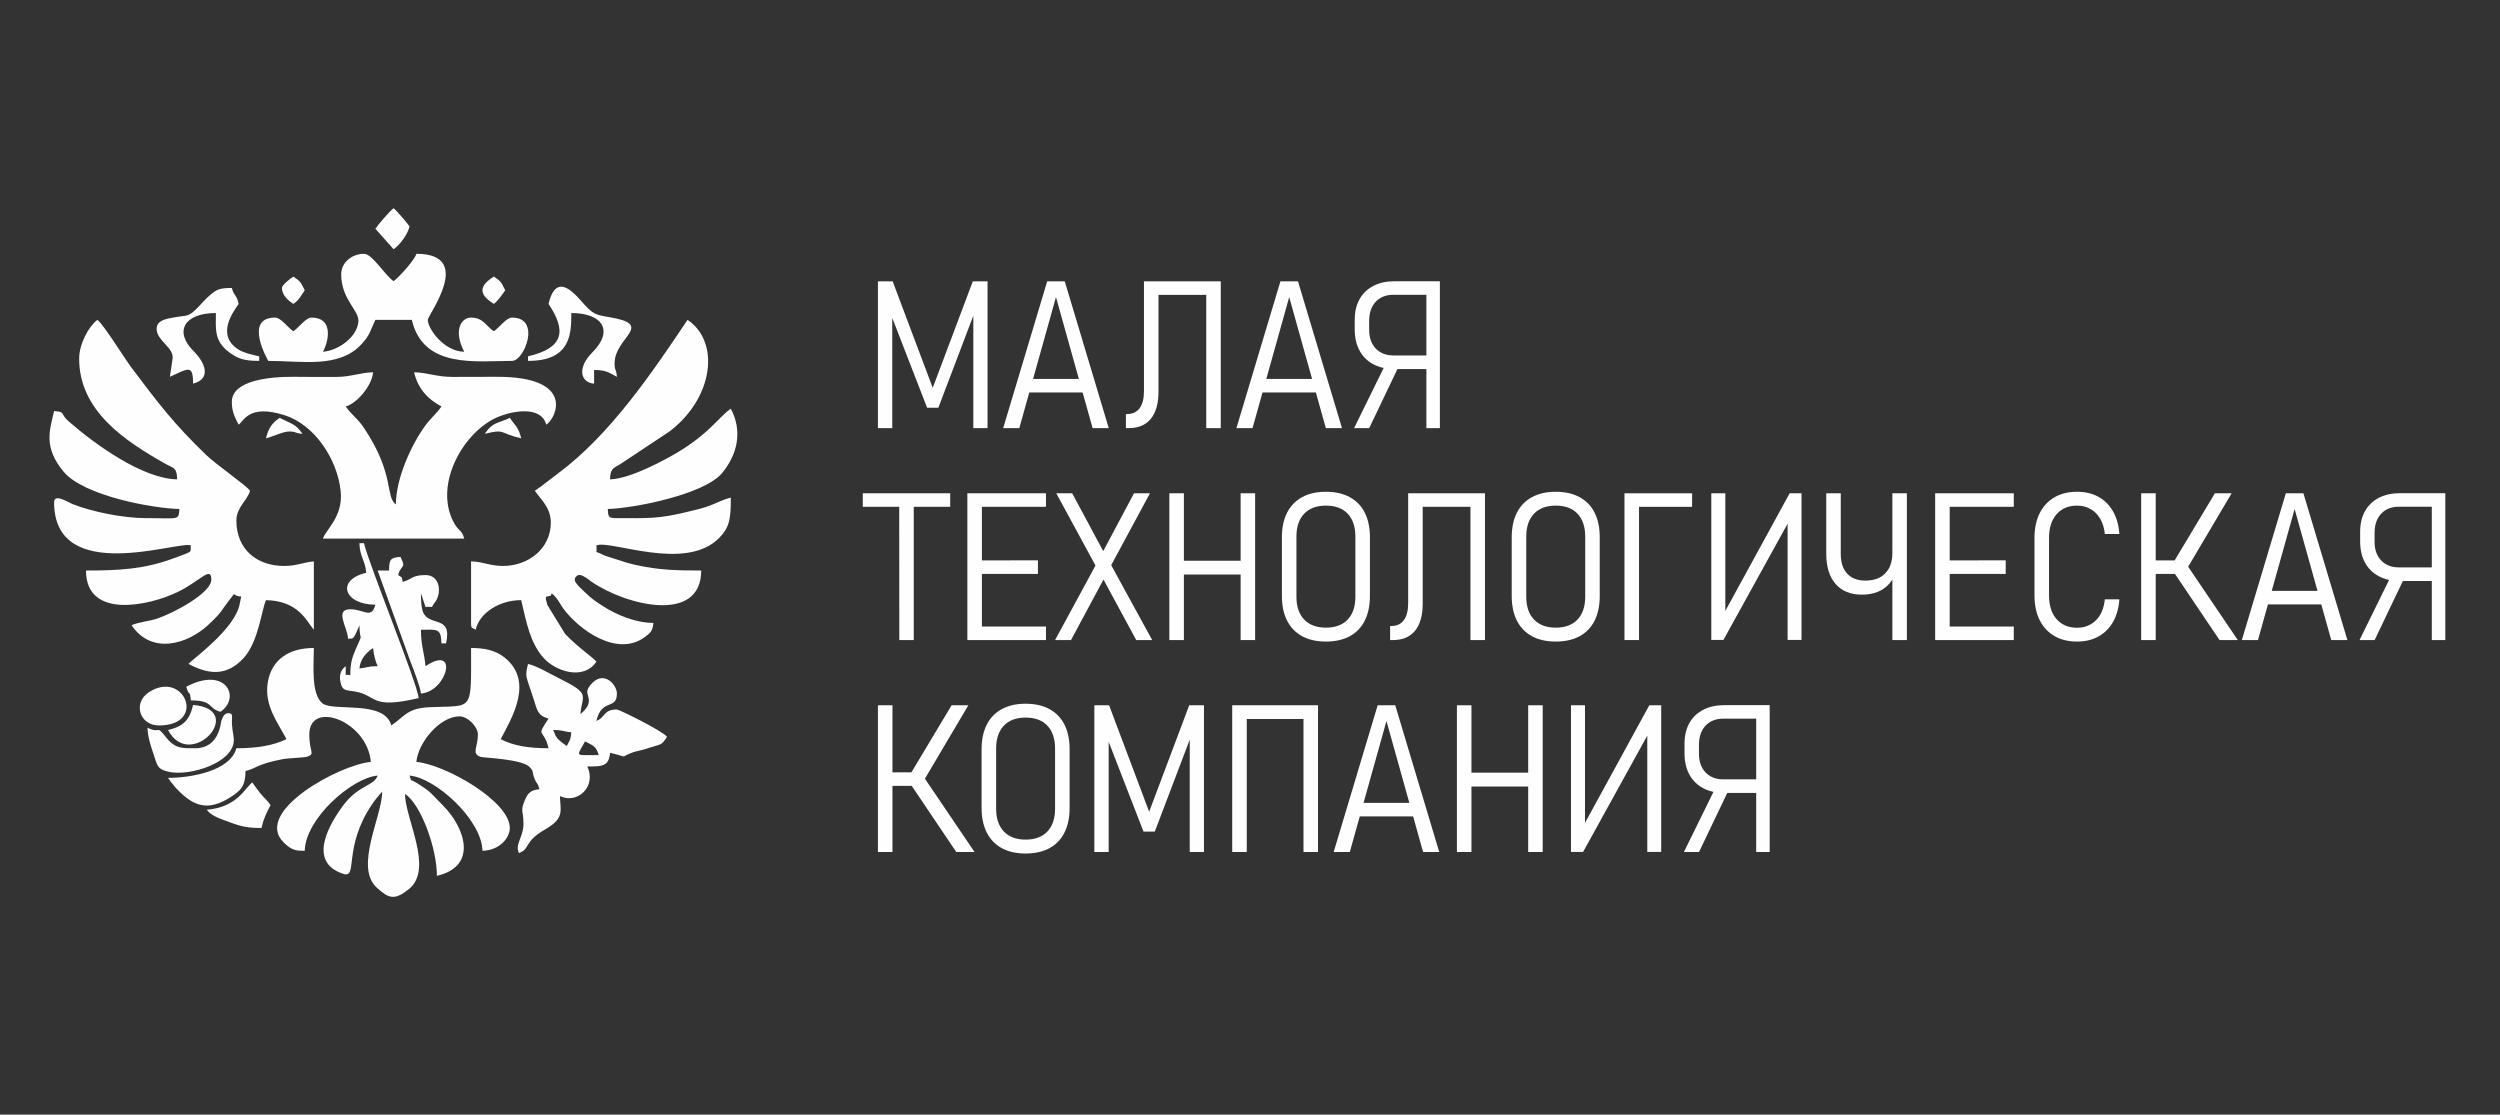 <?xml version="1.0" encoding="UTF-8"?> <svg xmlns="http://www.w3.org/2000/svg" xmlns:xlink="http://www.w3.org/1999/xlink" xmlns:xodm="http://www.corel.com/coreldraw/odm/2003" xml:space="preserve" width="447.896mm" height="199.69mm" version="1.1" style="shape-rendering:geometricPrecision; text-rendering:geometricPrecision; image-rendering:optimizeQuality; fill-rule:evenodd; clip-rule:evenodd" viewBox="0 0 14663.88 6537.73"><rect x="0" y="0" width="14663.88" height="6537.73" fill="#333333" stroke="none"/> <defs> <style type="text/css"> .fil2 {fill:none} .fil1 {fill:#FEFEFE} .fil0 {fill:#FEFEFE;fill-rule:nonzero} </style> </defs> <g id="Слой_x0020_1">  <g id="_2358339110000"> <polygon class="fil0" points="5470.99,2274.82 5706.01,1650.21 5792.5,1650.21 5792.5,2511.05 5709.04,2511.05 5709.04,1795.29 5716.11,1833.29 5504.13,2391.42 5437.86,2391.42 5225.88,1845.01 5233.56,1795.29 5233.56,2511.05 5149.49,2511.05 5149.49,1650.21 5235.98,1650.21 "></polygon> <path id="_1" class="fil0" d="M5884.24 2511.05l258.05 -860.84 103.06 0 258.05 860.84 -94.77 0 -214.8 -768.49 -215.01 768.49 -94.57 0zm128.32 -208.95l0 -79.42 373.03 0 0 79.42 -373.03 0z"></path> <path id="_2" class="fil0" d="M6604.03 2511.05l0 -82.24 5.86 0c32.74,0 57.59,-11.52 74.57,-34.35 16.97,-22.83 25.46,-55.97 25.46,-99.42l0 -644.82 85.28 0 0 647.65c0,68.71 -14.96,121.45 -44.66,158.23 -29.7,36.57 -72.75,54.96 -128.72,54.96l-17.78 0zm471.24 0l0 -860.84 85.28 0 0 860.84 -85.28 0zm-320.29 -781.43l0 -79.41 370 0 -0.61 79.41 -369.39 0z"></path> <path id="_3" class="fil0" d="M7252.29 2511.05l258.05 -860.84 103.06 0 258.05 860.84 -94.77 0 -214.8 -768.49 -215.01 768.49 -94.57 0zm128.32 -208.95l0 -79.42 373.03 0 0 79.42 -373.03 0z"></path> <path id="_4" class="fil0" d="M8180.62 2164.69c-48.3,0 -89.72,-9.29 -124.68,-27.88 -34.96,-18.39 -61.84,-44.86 -80.83,-79.22 -19,-34.35 -28.49,-75.17 -28.9,-122.66l0 -59.21c0,-46.48 9.29,-86.69 28.29,-120.64 19,-33.95 46.07,-60.01 81.23,-78.2 34.96,-18.19 76.59,-27.28 124.88,-27.28l212.58 0 0 79.42 -220.26 0c-43.04,0 -77.6,13.74 -103.46,41.02 -25.66,27.48 -38.6,64.87 -38.6,112.35l0 52.54c0,45.87 12.94,82.24 38.6,109.32 25.87,27.08 60.42,40.62 103.46,40.62l220.26 0 0 79.82 -212.58 0zm-238.05 346.36l196.62 -400.11 70.32 27.08 -178.23 373.03 -88.71 0zm423.95 0l0 -861.45 79.21 0 0 861.45 -79.21 0z"></path> <path id="_5" class="fil0" d="M5274.98 3754.26l-0.61 -808.1 85.28 0 0 808.1 -84.67 0zm-214.2 -781.43l0 -79.41 512.66 0 0 79.41 -512.66 0z"></path> <path id="_6" class="fil0" d="M5674.08 3754.26l0 -860.84 85.28 0 0 860.84 -85.28 0zm58.6 0l0 -79.42 402.53 0 0 79.42 -402.53 0zm0 -387.78l0 -79.42 355.25 -0.4 0 79.82 -355.25 0zm0 -393.64l0 -79.41 402.53 0 0 79.41 -402.53 0z"></path> <path id="_7" class="fil0" d="M6664.65 3754.26l-209.55 -387.18 -17.78 -28.49 -241.68 -445.17 93.56 0 193.59 361.11 17.18 27.89 258.25 471.84 -93.56 0zm-476.09 0l262.9 -484.78 200.05 -376.06 93.56 0 -247.95 460.12 -215.01 400.71 -93.56 0z"></path> <path id="_8" class="fil0" d="M7276.94 3754.26l0 -860.84 85.07 0 0 860.84 -85.07 0zm-418.09 0l0 -860.84 85.28 0 0 860.84 -85.28 0zm66.28 -384.15l0 -81.23 389.6 0 -0.61 81.23 -388.99 0z"></path> <path id="_9" class="fil0" d="M7777.28 3763.15c-54.56,0 -101.04,-10.51 -139.43,-31.32 -38.6,-21.02 -67.9,-51.33 -88.31,-91.34 -20.21,-39.81 -30.51,-87.9 -30.51,-144.28l0 -344.54c0,-56.98 10.31,-105.08 30.51,-144.89 20.41,-39.61 49.71,-69.92 88.31,-90.73 38.39,-21.02 84.87,-31.52 139.43,-31.52 54.76,0 101.44,10.51 139.84,31.52 38.6,20.82 67.9,51.13 87.9,90.73 20.21,39.81 30.31,87.9 30.31,144.89l0 344.54c0,56.38 -10.1,104.47 -30.31,144.28 -20,40.01 -49.31,70.32 -87.9,91.34 -38.39,20.81 -85.07,31.32 -139.84,31.32zm0 -81.64c55.17,0 97.81,-15.96 127.71,-47.69 30.11,-31.73 45.06,-76.38 45.06,-133.57l0 -352.82c0,-57.59 -14.96,-102.25 -45.06,-134.18 -29.91,-31.73 -72.55,-47.49 -127.71,-47.49 -54.96,0 -97.4,15.76 -127.71,47.49 -30.11,31.93 -45.27,76.59 -45.27,134.18l0 352.82c0,57.19 15.16,101.85 45.27,133.57 30.31,31.72 72.75,47.69 127.71,47.69z"></path> <path id="_10" class="fil0" d="M8153.74 3754.26l0 -82.24 5.86 0c32.74,0 57.59,-11.52 74.57,-34.35 16.97,-22.83 25.46,-55.97 25.46,-99.42l0 -644.82 85.28 0 0 647.65c0,68.71 -14.96,121.45 -44.66,158.23 -29.7,36.57 -72.75,54.96 -128.72,54.96l-17.78 0zm471.24 0l0 -860.84 85.28 0 0 860.84 -85.28 0zm-320.29 -781.43l0 -79.41 370 0 -0.61 79.41 -369.39 0z"></path> <path id="_11" class="fil0" d="M9125.32 3763.15c-54.56,0 -101.04,-10.51 -139.43,-31.32 -38.6,-21.02 -67.9,-51.33 -88.31,-91.34 -20.21,-39.81 -30.51,-87.9 -30.51,-144.28l0 -344.54c0,-56.98 10.31,-105.08 30.51,-144.89 20.41,-39.61 49.71,-69.92 88.31,-90.73 38.39,-21.02 84.87,-31.52 139.43,-31.52 54.76,0 101.44,10.51 139.84,31.52 38.6,20.82 67.9,51.13 87.9,90.73 20.21,39.81 30.31,87.9 30.31,144.89l0 344.54c0,56.38 -10.1,104.47 -30.31,144.28 -20,40.01 -49.31,70.32 -87.9,91.34 -38.39,20.81 -85.07,31.32 -139.84,31.32zm0 -81.64c55.17,0 97.81,-15.96 127.71,-47.69 30.11,-31.73 45.06,-76.38 45.06,-133.57l0 -352.82c0,-57.59 -14.96,-102.25 -45.06,-134.18 -29.91,-31.73 -72.55,-47.49 -127.71,-47.49 -54.96,0 -97.4,15.76 -127.71,47.49 -30.11,31.93 -45.27,76.59 -45.27,134.18l0 352.82c0,57.19 15.16,101.85 45.27,133.57 30.31,31.72 72.75,47.69 127.71,47.69z"></path> <path id="_12" class="fil0" d="M9528.46 3754.26l0 -860.84 85.28 0 0 860.84 -85.28 0zm66.89 -781.43l0 -79.41 329.79 0 0 79.41 -329.79 0z"></path> <polygon id="_13" class="fil0" points="10566.92,3753.66 10485.29,3753.66 10485.29,3029.62 10515.39,3017.29 10108.82,3753.66 10037.69,3753.66 10037.69,2893.42 10119.93,2893.42 10119.93,3621.7 10095.08,3628.77 10497.21,2893.42 10566.92,2893.42 "></polygon> <path id="_14" class="fil0" d="M11099.8 3754.26l0 -860.84 85.07 0 0 860.84 -85.07 0zm-179.44 -266.34c-66.28,0 -117.61,-21.02 -153.98,-63.05 -36.37,-42.03 -54.36,-101.24 -54.36,-177.42l0 -354.03 85.07 0 0 356.46c0,49.31 12.73,87.5 37.79,114.78 25.06,27.28 60.42,40.82 106.09,40.82 50.52,0 89.72,-14.15 117.2,-42.84 27.68,-28.69 41.62,-68.1 41.62,-118.62l0 -61.64 37.79 0 0 63.86c0,76.59 -18.79,136 -56.58,178.23 -37.58,42.23 -91.14,63.45 -160.65,63.45z"></path> <path id="_15" class="fil0" d="M11350.77 3754.26l0 -860.84 85.28 0 0 860.84 -85.28 0zm58.6 0l0 -79.42 402.53 0 0 79.42 -402.53 0zm0 -387.78l0 -79.42 355.25 -0.4 0 79.82 -355.25 0zm0 -393.64l0 -79.41 402.53 0 0 79.41 -402.53 0z"></path> <path id="_16" class="fil0" d="M12183.32 3763.15c-51.73,0 -96.39,-10.91 -133.57,-32.94 -37.38,-21.82 -66.08,-52.94 -86.08,-93.16 -20.21,-40.21 -30.31,-88.51 -30.31,-144.48l0 -336.86c0,-56.38 10.1,-104.67 30.31,-145.09 20,-40.21 48.7,-71.33 86.08,-93.16 37.18,-22.02 81.84,-32.94 133.57,-32.94 47.69,0 89.52,9.9 125.49,29.7 35.77,19.6 64.26,48.3 85.48,85.48 21.02,37.39 33.54,81.44 36.98,132.36l0 0 -85.28 0 0 0c-3.43,-34.76 -12.53,-64.46 -27.28,-89.32 -14.55,-25.06 -33.54,-44.05 -56.98,-57.19 -23.44,-13.34 -49.71,-19.8 -78.4,-19.8 -50.92,0 -91.14,16.98 -120.64,50.92 -29.3,33.95 -44.05,80.22 -44.05,139.03l0 336.86c0,58.4 14.75,104.67 44.05,138.62 29.5,33.95 69.72,50.92 120.64,50.92 43.65,0 80.42,-14.55 109.93,-43.24 29.71,-28.9 47.29,-69.92 52.74,-123.27l0 0 85.28 0 0 0c-3.44,50.92 -15.96,95.18 -37.18,132.36 -21.42,37.39 -49.91,65.88 -85.68,85.48 -35.77,19.8 -77.4,29.7 -125.08,29.7z"></path> <path id="_17" class="fil0" d="M12817.44 3353.55l-65.88 -59.82 239.86 -400.31 98.21 0 -272.2 460.12zm201.27 400.71l-267.14 -396.67 75.78 -44.45 298.47 441.13 -107.1 0zm-459.52 0l0 -860.84 85.28 0 0 860.84 -85.28 0zm58.6 -387.78l0 -79.42 215.01 0 0 79.42 -215.01 0z"></path> <path id="_18" class="fil0" d="M13149.65 3754.26l258.05 -860.84 103.06 0 258.05 860.84 -94.77 0 -214.8 -768.49 -215.01 768.49 -94.57 0zm128.32 -208.95l0 -79.42 373.03 0 0 79.42 -373.03 0z"></path> <path id="_19" class="fil0" d="M14077.98 3407.9c-48.3,0 -89.72,-9.29 -124.68,-27.88 -34.96,-18.39 -61.84,-44.86 -80.83,-79.22 -19,-34.35 -28.49,-75.17 -28.9,-122.66l0 -59.21c0,-46.48 9.29,-86.69 28.29,-120.64 19,-33.95 46.07,-60.01 81.23,-78.2 34.96,-18.19 76.59,-27.28 124.88,-27.28l212.58 0 0 79.42 -220.26 0c-43.04,0 -77.6,13.74 -103.46,41.02 -25.66,27.48 -38.6,64.87 -38.6,112.35l0 52.54c0,45.87 12.94,82.24 38.6,109.32 25.87,27.08 60.42,40.62 103.46,40.62l220.26 0 0 79.82 -212.58 0zm-238.05 346.36l196.62 -400.11 70.32 27.08 -178.23 373.03 -88.71 0zm423.95 0l0 -861.45 79.21 0 0 861.45 -79.21 0z"></path> <path id="_20" class="fil0" d="M5407.74 4596.76l-65.88 -59.82 239.86 -400.31 98.21 0 -272.2 460.12zm201.27 400.71l-267.14 -396.67 75.78 -44.45 298.47 441.13 -107.1 0zm-459.52 0l0 -860.84 85.28 0 0 860.84 -85.28 0zm58.6 -387.78l0 -79.42 215.01 0 0 79.42 -215.01 0z"></path> <path id="_21" class="fil0" d="M6015.79 5006.37c-54.56,0 -101.04,-10.51 -139.43,-31.32 -38.6,-21.02 -67.9,-51.33 -88.31,-91.34 -20.21,-39.81 -30.51,-87.9 -30.51,-144.28l0 -344.54c0,-56.98 10.31,-105.08 30.51,-144.89 20.41,-39.61 49.71,-69.92 88.31,-90.73 38.39,-21.02 84.87,-31.52 139.43,-31.52 54.76,0 101.44,10.51 139.84,31.52 38.6,20.82 67.9,51.13 87.9,90.73 20.21,39.81 30.31,87.9 30.31,144.89l0 344.54c0,56.38 -10.1,104.47 -30.31,144.28 -20,40.01 -49.31,70.32 -87.9,91.34 -38.39,20.81 -85.07,31.32 -139.84,31.32zm0 -81.64c55.17,0 97.81,-15.96 127.71,-47.69 30.11,-31.73 45.06,-76.38 45.06,-133.57l0 -352.82c0,-57.59 -14.96,-102.25 -45.06,-134.18 -29.91,-31.73 -72.55,-47.49 -127.71,-47.49 -54.96,0 -97.4,15.76 -127.71,47.49 -30.11,31.93 -45.27,76.59 -45.27,134.18l0 352.82c0,57.19 15.16,101.85 45.27,133.57 30.31,31.72 72.75,47.69 127.71,47.69z"></path> <polygon id="_22" class="fil0" points="6740.43,4761.25 6975.44,4136.64 7061.93,4136.64 7061.93,4997.48 6978.48,4997.48 6978.48,4281.73 6985.55,4319.72 6773.57,4877.85 6707.29,4877.85 6495.31,4331.44 6502.99,4281.73 6502.99,4997.48 6418.93,4997.48 6418.93,4136.64 6505.42,4136.64 "></polygon> <path id="_23" class="fil0" d="M7645.73 4997.48l0 -860.84 85.07 0 0 860.84 -85.07 0zm-418.09 0l0 -860.84 85.28 0 0 860.84 -85.28 0zm61.63 -780.21l0 -80.63 393.64 0 0 80.63 -393.64 0z"></path> <path id="_24" class="fil0" d="M7822.74 4997.48l258.05 -860.84 103.06 0 258.05 860.84 -94.77 0 -214.8 -768.49 -215.01 768.49 -94.57 0zm128.32 -208.95l0 -79.42 373.03 0 0 79.42 -373.03 0z"></path> <path id="_25" class="fil0" d="M8963.66 4997.48l0 -860.84 85.07 0 0 860.84 -85.07 0zm-418.09 0l0 -860.84 85.28 0 0 860.84 -85.28 0zm66.28 -384.15l0 -81.23 389.6 0 -0.61 81.23 -388.99 0z"></path> <polygon id="_26" class="fil0" points="9743.87,4996.87 9662.23,4996.87 9662.23,4272.83 9692.34,4260.51 9285.76,4996.87 9214.63,4996.87 9214.63,4136.64 9296.88,4136.64 9296.88,4864.91 9272.02,4871.99 9674.15,4136.64 9743.87,4136.64 "></polygon> <path id="_27" class="fil0" d="M10115.08 4651.12c-48.3,0 -89.72,-9.29 -124.68,-27.88 -34.96,-18.39 -61.84,-44.86 -80.83,-79.22 -19,-34.35 -28.49,-75.17 -28.9,-122.66l0 -59.21c0,-46.48 9.29,-86.69 28.29,-120.64 19,-33.95 46.07,-60.01 81.23,-78.2 34.96,-18.19 76.59,-27.28 124.88,-27.28l212.58 0 0 79.42 -220.26 0c-43.04,0 -77.6,13.74 -103.46,41.02 -25.66,27.48 -38.6,64.87 -38.6,112.35l0 52.54c0,45.87 12.94,82.24 38.6,109.32 25.87,27.08 60.42,40.62 103.46,40.62l220.26 0 0 79.82 -212.58 0zm-238.05 346.36l196.62 -400.11 70.32 27.08 -178.23 373.03 -88.71 0zm423.95 0l0 -861.45 79.21 0 0 861.45 -79.21 0z"></path> <g> <path class="fil1" d="M3204.12 4763.04l3.99 3.98c-0.27,-0.26 -5.32,-2.66 -3.99,-3.98zm13.37 -26.73l3.99 3.98c-0.26,-0.26 -5.32,-2.65 -3.99,-3.98zm-80.19 -13.36l-7.35 28.73 7.35 -28.73zm0 0l7.35 -28.74 -7.35 28.74zm294.03 -374.22c43.6,23.07 65.7,25.91 80.19,80.19 -146.38,0 -129.44,12.89 -80.19,-80.19zm-187.11 -66.82c63.83,0 55.42,9.08 106.92,13.36 -3.78,45.4 -10.19,48.93 -26.73,80.19 -73.58,-49.27 -63.92,-62.59 -80.19,-93.55zm-1563.69 53.46c-80.22,38.49 -174.71,53.46 -294.03,53.46 -35.43,132.69 -263.89,173.75 -400.95,173.75 13.03,19.46 17.23,24.56 34.68,45.5 17.5,20.99 5.86,7.84 18.76,21.34 99.68,104.41 184.37,128.79 313.53,46.19 58.92,-37.68 87.44,-64.47 87.44,-153.13 65.66,-15.3 61.13,-39.48 223.33,-70.71 16.32,-3.14 125.28,-8.85 135.67,-12.41 54.39,-18.69 15.23,-20.91 15.23,-130.72 0,-205.57 340.84,-80.09 360.85,160.38 -178.85,14.88 -692.33,290.56 -511.88,471.78 49.64,49.85 78.03,49.45 124.29,49.45 4.23,-189.59 277.77,-428.57 427.68,-441.04 -23.02,63.59 -110.48,53.12 -200.81,173.41 -80.34,106.98 -216.32,334.75 0.83,403.44 85.54,27.06 -4.45,-156.13 167.53,-408.83 21.39,-31.43 37.66,-49.71 59.18,-74.47 0,145.79 -166.18,443.31 -30.58,565.2 71.15,63.96 104.22,73.77 187.77,6.33 146.54,-118.27 -23.55,-412.58 -23.55,-558.17 93.53,62.63 187.11,318.2 187.11,481.14 245.76,-57.25 161.17,-286.59 37.03,-411.24 -74.15,-74.45 -65.6,-77 -150.25,-130.41 -52.22,-32.95 -31.82,-4.02 -47.16,-46.4 152.48,12.69 423.62,258.79 427.68,441.04 99.98,-2.23 160.38,-75.14 160.38,-133.65 0,-158.77 -382.67,-373.83 -547.96,-387.58 9.2,-110.57 135.39,-267.29 253.94,-267.29 46.58,0 106.92,60.33 106.92,106.92 0,74.87 -39.49,111.45 15.3,130.79 15.97,5.64 244.21,12.11 288.3,60.1 28.27,30.76 10.5,22.98 27.75,65.8 17.9,44.42 16.9,16.9 29.49,64.06 -50.36,4.19 -67.15,21.8 -84.99,62.65 -29.56,67.66 -8.56,64.69 -8.56,137.82 0,84.4 -52.03,119.04 -26.73,173.75 69.96,-25.33 23.06,-63.05 154.79,-139.24 115.62,-66.87 87.7,-108.76 85.77,-194.89 103.47,49.65 216.32,-57.16 160.38,-173.74 86.28,0 126.89,1.01 133.65,-80.19 125.25,29.18 41.9,28.89 141.22,-5.13l54.18 -13.3c3.51,-0.95 6.95,-1.97 10.4,-2.97l19.96 -6.77c79.44,-25.27 73.43,-13.22 108.36,-65.39 -25.79,-35.19 -281.04,-160.38 -294.03,-160.38 -80.55,0 -67.14,47.58 -120.28,66.82 31.35,-134.55 120.28,-61.59 120.28,-160.38 0,-51.76 -73.09,-133.21 -143.25,-63.06 -60.39,60.39 -9.53,69.64 -24.04,124.2 -5.66,21.31 -31.7,48.25 -46.56,59.14 9.52,-114.4 63.99,-115.93 -124.71,-209.4 -53.28,-26.39 -129.5,-72.23 -182.68,-84.62 -19.32,80.68 -13.17,61.17 33.19,207.37 20.25,63.86 23.71,96.46 87.09,113.39 -77.66,115.98 -28.24,52.5 0,173.74 -114.9,0 -206.09,-14 -280.66,-53.46 66.23,-125.16 200.51,-345.11 15.96,-483.74 -48.04,-36.09 -108.54,-50.86 -189.71,-50.86 0,379.55 16.68,336.2 -240.82,347.23 -136.43,5.85 -148.18,54.43 -226.95,107.18 -40.59,-152.01 -342.16,-78.71 -404.46,-130.14 -67.59,-55.8 -49.95,-225.4 -49.95,-324.26 -147.84,0 -246.79,69 -269.68,199 -23.92,135.83 57.8,238.27 109.3,335.6z"></path> <path class="fil1" d="M3137.3 2878.59c33.62,50.21 93.55,97.95 93.55,187.11 0,150.25 -129.84,253.94 -280.66,253.94 -78,0 -115.19,-25.13 -187.11,-26.73l0 360.85c0,37.64 5.78,24.74 26.73,40.1 23.45,-100.65 140.94,-173.74 267.3,-173.74 30.47,130.78 52.65,250.18 130.05,337.72 71.14,80.45 235.91,135.26 310.99,23.13 -15.51,-21.17 -112.89,-87.72 -184,-163.49l-102.88 -167.89c-19.48,-65.17 -9.09,-44.62 19.58,-56.2 7.86,-3.48 -8.32,-34.16 34.45,17.07 10.11,12.11 26.83,42.88 37.74,57.71 93.79,127.41 317.24,287.88 478.75,168.77 33.9,-25 46.54,-35.81 50.48,-83.17 -108.88,0 -222.79,-51.64 -291.58,-96 -44.31,-28.58 -69.01,-44.27 -106.45,-80.69 -46.46,-45.18 -89.45,-77.32 -43.01,-103.97l11.56 -0.35c13.94,3.89 10.29,2.14 20.37,7.51 25.6,13.66 27.07,18.62 48.01,32.93 202.75,138.65 641.77,247.27 641.77,-66.82 -141.77,0 -247.49,-2.17 -382.13,-32.19 -56.04,-12.49 -83.1,-22.61 -134.37,-39.37 -19.83,-6.48 -47.42,-14.22 -59.57,-20.61 -56.65,-29.79 -32.39,3.01 -38.72,-54.84 77.58,-35.89 520.31,157.15 719.01,-42.79 63.49,-63.88 69.52,-115.38 69.52,-237.88 -39.38,9.17 -75.85,28.34 -116.13,44.25 -44.15,17.44 -79.16,24.67 -124.4,35.98 -189.97,47.52 -248.47,40.05 -441.08,40.05 -40.4,0 -36.95,-15.73 -40.1,-53.46 148.75,-3.31 566.58,-84.68 670.86,-211.22 91.88,-111.49 119.5,-247.08 50.84,-376.83 -68.87,46.12 -122.91,142.03 -307.99,253.33 -80.42,48.36 -284.23,158.39 -400.34,160.98 1.38,-61.96 16.86,-64.54 58.55,-88.46l289.2 -191.94c259.1,-195.92 299.89,-525.75 106.65,-655.14 -206.09,307.76 -453.43,673.41 -757.93,899.31 -47.82,35.47 -91.98,72.56 -137.52,103.05z"></path> <path class="fil1" d="M464.32 2103.43c0,308.41 271.45,484.45 505.63,617.02 47.54,26.91 67.44,18.61 69.06,91.32 -204.94,-4.57 -481.43,-205.33 -635.82,-339.82 -54.68,-47.63 -14.41,-55.18 -85.89,-61.13 -26.64,114.37 -63.61,213.39 57.04,357.28 117.31,139.91 520.26,213.9 678.03,217.41 -5.79,69.55 -1.34,53.46 -200.47,53.46 -127.07,0 -312.82,-37.02 -425.99,-82.1 -23.24,-9.26 -108.61,-64.98 -108.61,-11.46 0,492.9 735.62,223.28 801.89,253.93 -4.85,44.33 21.96,29.56 -99.06,74.69 -175.06,65.26 -322.99,72.32 -515.73,72.32 0,287.88 371.14,207.34 539.43,125.12 131.51,-64.25 195.64,-154.84 195.64,-71.65 0,77.66 -215.94,194.29 -318.97,228.98 -39.72,13.37 -114.98,22.09 -148.79,38.31 116.35,173.75 326.08,113.81 451.29,-3.11 83.06,-77.55 69.05,-76.69 123.4,-145.89 35.09,-44.67 19.87,-33.3 40.1,-24.75 36.48,14.73 30.13,-15.88 20.5,44.25 -24.3,151.8 -285.18,332.82 -301.17,356.69 114.2,60.43 221.87,76.87 324.62,-36.23 86.48,-95.19 104.78,-285.87 129.78,-337.98 192.24,4.28 237.55,124.14 280.66,173.74l0 -400.95c-63.42,5.28 -100.95,26.73 -173.74,26.73 -158.62,0 -280.66,-95.02 -280.66,-267.3 0,-76.14 65.71,-119.54 80.19,-173.74 -20.26,-30.25 -197.66,-152.58 -257.54,-210.23 -190.44,-183.32 -282.05,-304.98 -437.44,-511.47 -40.55,-53.88 -164.15,-254.06 -200.46,-280.67 -49.93,36.58 -106.92,139.71 -106.92,227.2z"></path> <path class="fil1" d="M1359.77 2357.36c0,58.97 19.75,95.21 40.1,133.65 31.02,-22.73 61.44,-121.85 269.38,-55.55 174.04,55.49 309.25,254.31 329.2,446.93 15.34,148.2 -91.1,228.28 -104.08,276.86l828.62 0c-14.37,-53.82 -33.68,-41.29 -62.95,-97.42 -118.11,-226.45 64.73,-539.64 268.36,-619.36 85.51,-33.48 246.21,-62.04 275.74,48.53 63.95,-42.83 167.61,-283.52 -293.85,-280.84 -84.75,0.49 -169.83,0.7 -254.57,0.64 -96.09,-0.08 -146.86,-25.41 -226.74,-27.19 22.75,97.64 81.78,158.88 160.38,200.47 -26.49,39.56 -59.24,64.59 -91.93,108.54 -84.66,113.8 -175.37,315.07 -175.37,466.15 -64.02,-46.91 -4.1,-177.48 -189.47,-452.05 -37.22,-55.12 -72.42,-74.66 -104.56,-122.65 65.04,-17.37 153.81,-121.58 160.38,-200.47 -75.13,1.67 -127.02,26.31 -213.3,27.27 -84.22,0.94 -170.28,-0.23 -254.65,-0.72 -138.36,-0.8 -360.68,20.54 -360.68,147.19z"></path> <path class="fil1" d="M2001.28 1608.93c0,147.18 105.92,211.02 100.92,276.88 -6.91,90.96 -116.55,169.93 -207.84,177.53 37.86,-71.55 58.04,-200.47 -66.82,-200.47 -34.66,0 -73.11,57.56 -106.92,80.19 -33.8,-22.63 -72.26,-80.19 -106.92,-80.19 -188.34,0 -40.12,253.83 -40.09,253.94 197.97,0 413.17,44.69 545.17,-96.34 52.68,-56.28 51.16,-77.92 82.97,-144.23l213.84 0c67.05,287.8 376.7,240.57 588.05,240.57 72.17,0 172.26,-253.94 0,-253.94 -34.66,0 -73.11,57.56 -106.91,80.19 -47.27,-31.65 -62.32,-80.19 -133.65,-80.19 -60.48,0 -104.26,79.22 -40.1,200.47 -122.75,-2.73 -213.83,-138.19 -213.83,-187.11 0,-28.94 276.72,-387.58 -66.83,-387.58 -9.81,36.76 -106.65,142.3 -133.65,160.38 -51.8,-34.69 -124.47,-160.38 -173.74,-160.38 -67.55,0 -133.65,48.22 -133.65,120.28z"></path> <path class="fil1" d="M2108.2 3921.05c4.28,-51.41 35.46,-90.33 80.19,-120.28 2.96,35.56 14.52,81.47 26.73,106.91 -62.45,0 -55.29,7.97 -106.92,13.37zm40.1 -561.32c-180.12,41.96 -130.43,187.11 53.46,187.11 -23.28,87.2 -67.02,26.73 -147.01,26.73 -95.74,0 -14.83,107.88 -13.37,173.74 27.91,-7.45 25.49,17.41 59.15,-61.13l7.67 -19.05c2.41,108.4 23.77,34.73 -20.99,139.04 -22.81,53.16 -32.47,84.27 -32.47,154.99 -35.39,-14.28 -24.93,27.49 -26.73,-53.46 -30.04,22.01 -38.41,52.67 -31.99,87.88 10.6,58.17 29.38,51.12 84.33,60.24 136.69,22.68 84.89,106.65 375.34,38.99 -7.19,-86.38 -291.36,-782.62 -320.76,-908.81l-26.73 0c1.78,80.08 33.96,100.05 40.1,173.75z"></path> <path class="fil1" d="M2281.94 3346.36l-66.82 0 191.02 530.68c16.15,40.82 59.78,153.45 62.91,191.02 155.17,-12.92 223.57,-292.19 26.73,-160.38 -6.38,-76.65 -26.73,-119.91 -26.73,-213.83 93.77,0 118.24,-11.87 120.28,80.19l26.73 0c39.71,-170.46 -100.76,-94.66 -135.29,-185.47 -10.2,-26.82 -11.73,-67.73 -11.73,-108.55l26.73 80.19c60.98,-5.08 22.69,13.96 54.4,-25.79 42.34,-53.09 33.25,-161.32 -54.4,-161.32 -80.04,0 -79.81,25.72 -133.65,40.1 -9.35,-39.08 1.72,-19.25 -26.73,-40.1 17.9,-67.02 49.42,-34.2 13.36,-106.92 -61.13,5.09 -65.4,16.34 -66.82,80.19z"></path> <path class="fil1" d="M3217.49 1782.67c105.45,157.48 91.52,258.05 -120.28,307.39l0 26.73c250.75,0 253.93,-157.57 253.93,-280.66 181.89,0 251.63,102.55 123.57,230.49 -90.47,90.38 -70.87,177.08 10.07,183.82l0 -80.19c71.56,0 88.01,15.94 133.65,40.09 -4.57,-54.91 -13.37,-29.86 -13.37,-80.19 0,-153.81 242.86,-225.7 -36.54,-270.86 -77.54,-12.53 -91.4,-20.03 -140.86,-72.97 -41.81,-44.75 -162.33,-209.03 -210.18,-3.66z"></path> <path class="fil1" d="M918.73 1929.68c0,67.71 103.46,111.03 93.56,173.75l-15.65 106.53c107.22,-48.5 135.94,-75.14 135.94,40.48 109.84,-29.33 70.22,-123.52 3.28,-190.39 -116.46,-116.36 -55.05,-223.92 130.36,-223.92 0,91.99 -11.7,163.43 77.57,229.82 51.77,38.51 88.22,50.84 176.36,50.84l0 -26.73c-43.24,-10.08 -88.7,-19.31 -120.86,-39.52 -137.41,-86.32 -26.58,-227.32 0.58,-267.87 -13.94,-59.85 -26.57,-42.92 -40.1,-93.55 -66.58,0 -86.32,7.04 -122.95,37.42 -33.54,27.82 -54.79,55.8 -86.68,87.06 -47.96,47 -54.24,34.78 -126.02,47.72 -47.89,8.64 -105.39,15.98 -105.39,68.35z"></path> <path class="fil1" d="M1145.93 4388.82c-70.03,0 -116.58,5.03 -167.87,-59.33 -68.98,-86.54 -28.57,-20.54 -112.79,-60.95 1.21,54.43 18.68,105.08 34.63,152.49 23.87,70.94 21.1,91.91 94.49,106.9 122.18,24.97 380.62,-54.64 377.07,-190.38 -0.7,-26.81 -7,-40.46 -10.53,-84.17 -3.95,-48.8 12.58,-70.82 -24.2,-70.25 -24.33,0.38 -35.42,35.47 -39.49,48.66 -2.12,6.89 -10.96,157.03 -151.3,157.03z"></path> <path class="fil1" d="M1212.76 4749.67c28.51,38.91 85.66,54.56 139.04,74.79 61.03,23.13 102.09,32.13 181.71,32.13 13.34,-57.25 29.31,-88.02 53.46,-133.65 -26.36,-39.37 -47.95,-45.59 -106.92,-133.65 -44.34,32.49 -86.7,145.35 -267.29,160.38z"></path> <path class="fil1" d="M932.1 4255.17c285.58,0 147.46,-331.81 -60.16,-193.8 -93.57,62.2 -53.48,193.8 60.16,193.8z"></path> <path class="fil1" d="M985.55 4281.9c131.11,247.78 466.78,-120.4 147.02,-147.01 -20.85,89.46 -57.55,126.17 -147.02,147.01z"></path> <path class="fil1" d="M1092.47 4027.97c16.58,62.09 21.04,11.82 26.73,80.19 134.77,0 98.23,46.66 173.75,66.82 121.9,-81.63 33.21,-270.67 -200.47,-147.01z"></path> <path class="fil1" d="M2201.76 1341.63l106.92 120.28c34.85,-23.33 82.33,-85.45 93.55,-133.65 -12.88,-19.23 -76.87,-94.69 -93.55,-106.92 -20.73,13.89 -91.79,97.69 -106.92,120.28z"></path> <path class="fil1" d="M2829.9 1702.48c0,36.94 43.51,64.58 66.83,80.19 21.81,-15.98 51.02,-56.59 66.82,-80.19 -25.38,-47.95 -21.06,-49.54 -66.82,-80.19 -23.31,15.61 -66.83,43.25 -66.83,80.19z"></path> <path class="fil1" d="M1653.8 1689.12c0,44.26 39.62,75.34 66.82,93.55 33.33,-22.32 44.9,-47.45 66.82,-80.19 -25.37,-47.95 -21.06,-49.54 -66.82,-80.19 -14.55,9.74 -66.82,48.25 -66.82,66.82z"></path> <path class="fil1" d="M2843.27 2544.47c124.87,-29.89 80.69,-4.29 213.84,26.73 -15.74,-67.56 -35.99,-74.25 -66.82,-120.28 -73.27,35.16 -99.79,23.03 -147.02,93.55z"></path> <path class="fil1" d="M1560.24 2571.2c33.41,-7.78 100.01,-40.1 133.65,-40.1 50.33,0 25.27,8.79 80.19,13.36 -40.57,-60.58 -69.98,-59.86 -133.65,-93.55 -44.41,29.74 -66.21,60.3 -80.19,120.28z"></path> </g> </g> <rect class="fil2" x="0" y="-0" width="14663.88" height="6537.74"></rect> </g> </svg> 